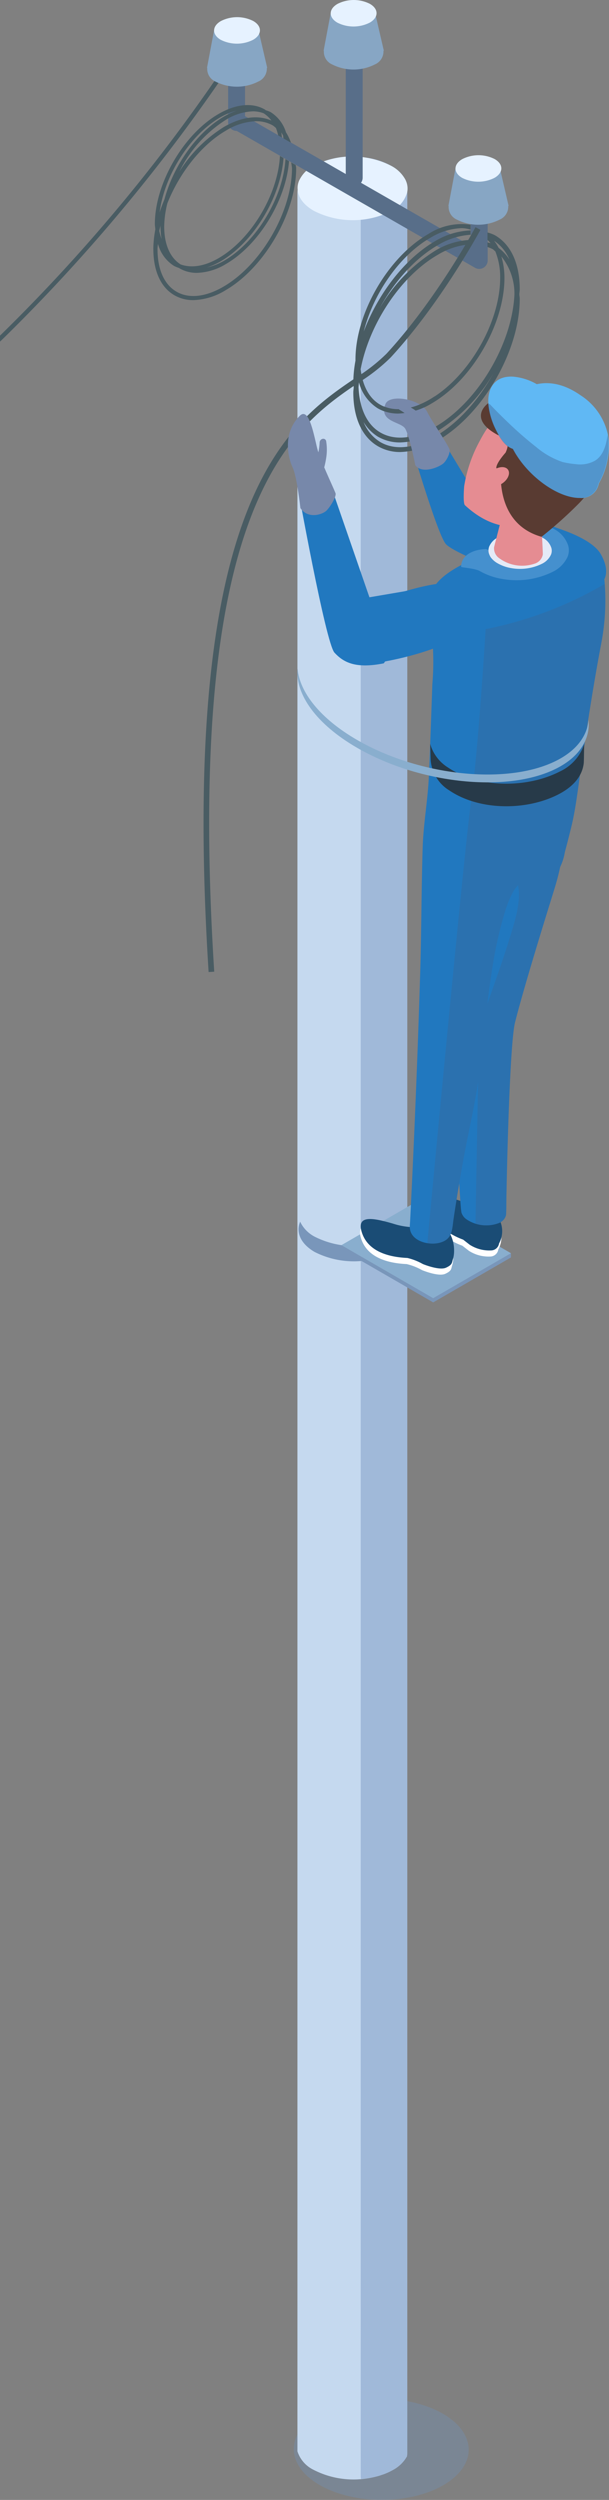 <svg id="グループ_4619" data-name="グループ 4619" xmlns="http://www.w3.org/2000/svg" xmlns:xlink="http://www.w3.org/1999/xlink" width="112.763" height="462.132" viewBox="0 0 112.763 462.132">
  <rect x="0" y="0" width="112.763" height="462.132" fill="#808080" stroke="none"/>
  <defs>
    <clipPath id="clip-path">
      <rect id="長方形_2095" data-name="長方形 2095" width="112.763" height="462.132" fill="none"/>
    </clipPath>
    <clipPath id="clip-path-3">
      <rect id="長方形_2090" data-name="長方形 2090" width="32.387" height="18.698" fill="none"/>
    </clipPath>
    <clipPath id="clip-path-4">
      <rect id="長方形_2091" data-name="長方形 2091" width="16.273" height="75.177" fill="none"/>
    </clipPath>
    <clipPath id="clip-path-5">
      <rect id="長方形_2092" data-name="長方形 2092" width="32.941" height="121.93" fill="none"/>
    </clipPath>
    <clipPath id="clip-path-6">
      <rect id="長方形_2093" data-name="長方形 2093" width="22.315" height="17.408" fill="none"/>
    </clipPath>
  </defs>
  <g id="グループ_4190" data-name="グループ 4190" clip-path="url(#clip-path)">
    <g id="グループ_4189" data-name="グループ 4189">
      <g id="グループ_4188" data-name="グループ 4188" clip-path="url(#clip-path)">
        <g id="グループ_4178" data-name="グループ 4178" transform="translate(54.394 443.434)" opacity="0.22" style="mix-blend-mode: multiply;isolation: isolate">
          <g id="グループ_4177" data-name="グループ 4177">
            <g id="グループ_4176" data-name="グループ 4176" clip-path="url(#clip-path-3)">
              <path id="パス_18730" data-name="パス 18730" d="M224,1616.415c-6.3,3.64-16.557,3.621-22.9-.042s-6.375-9.582-.072-13.221,16.557-3.621,22.9.041,6.376,9.582.072,13.222" transform="translate(-196.318 -1600.434)" fill="#659cdb"/>
            </g>
          </g>
        </g>
        <path id="パス_18731" data-name="パス 18731" d="M219.117,111.307v417.3a7.667,7.667,0,0,1-.056.987,6.44,6.44,0,0,1-2.585,2.516,10.553,10.553,0,0,1-1.321.64,6.41,6.41,0,0,1-.723.264c-.236.083-.487.167-.737.236-.514.139-1.056.264-1.6.361a16.174,16.174,0,0,1-10.356-1.529,5.77,5.77,0,0,1-2.961-3.406V111.307a5.625,5.625,0,0,1,.042-.7,7.5,7.5,0,0,1,.223-1.585,5.919,5.919,0,0,1,2.711-2.85,15.493,15.493,0,0,1,9.841-1.487,13.331,13.331,0,0,1,4.573,1.515,6.278,6.278,0,0,1,2.614,2.571c.056.181.1.362.139.556a10.206,10.206,0,0,1,.195,1.974" transform="translate(-143.705 -75.525)" fill="#c5d9ef"/>
        <path id="パス_18732" data-name="パス 18732" d="M249.693,111.88v417.3a7.656,7.656,0,0,1-.056.987,6.439,6.439,0,0,1-2.585,2.516,10.56,10.56,0,0,1-1.321.64,6.394,6.394,0,0,1-.723.264c-.236.083-.486.167-.737.236-.514.139-1.056.264-1.6.361-.514.083-1.029.139-1.557.181-.014-.167-.042-.306-.042-.472V108.4a4.961,4.961,0,0,1,1.1-3.142,13.331,13.331,0,0,1,4.573,1.515,6.278,6.278,0,0,1,2.614,2.572c.056.181.1.362.139.556a10.206,10.206,0,0,1,.195,1.974" transform="translate(-174.28 -76.098)" fill="#a0b9d9"/>
        <path id="パス_18733" data-name="パス 18733" d="M219.165,111.03a5.438,5.438,0,0,1-2.892,3.475,15.915,15.915,0,0,1-14.414-.028c-1.863-1.07-2.864-2.46-2.975-3.878a3.291,3.291,0,0,1,.223-1.585,5.92,5.92,0,0,1,2.711-2.849,15.916,15.916,0,0,1,14.415.028,6.278,6.278,0,0,1,2.613,2.572,3.507,3.507,0,0,1,.32,2.266" transform="translate(-143.766 -75.513)" fill="#e6f2ff"/>
        <path id="パス_18734" data-name="パス 18734" d="M199.654,104.429a1.565,1.565,0,0,0,.779-2.922L155.776,75.9a1.565,1.565,0,0,0-1.559,2.714l44.658,25.609a1.568,1.568,0,0,0,.779.208" transform="translate(-110.92 -54.719)" fill="#586e89"/>
        <path id="パス_18735" data-name="パス 18735" d="M232.625,57.418a1.564,1.564,0,0,0,1.565-1.565V33.377a1.565,1.565,0,1,0-3.129,0V55.853a1.564,1.564,0,0,0,1.565,1.565" transform="translate(-167.04 -22.998)" fill="#586e89"/>
        <path id="パス_18736" data-name="パス 18736" d="M316.177,131.926a1.564,1.564,0,0,1,1.565,1.565v9.959a1.565,1.565,0,0,1-3.13,0v-9.959a1.564,1.564,0,0,1,1.565-1.565" transform="translate(-227.442 -95.373)" fill="#586e89"/>
        <path id="パス_18737" data-name="パス 18737" d="M299.711,118.561h-.049l1.318-6.982,8.154-.227,1.676,7.209h-.071a2.6,2.6,0,0,1-1.573,2.531,8.751,8.751,0,0,1-7.918.014,2.542,2.542,0,0,1-1.538-2.545" transform="translate(-216.634 -80.5)" fill="#87a6c4"/>
        <path id="パス_18738" data-name="パス 18738" d="M305.633,107.742a6.635,6.635,0,0,0,6-.011c1.663-.96,1.672-2.512.019-3.466a6.634,6.634,0,0,0-6,.011c-1.663.96-1.671,2.512-.018,3.466" transform="translate(-220.059 -74.861)" fill="#e6f2ff"/>
        <path id="パス_18739" data-name="パス 18739" d="M216.323,15.008h-.049l1.318-6.982,8.155-.226,1.676,7.209h-.071a2.6,2.6,0,0,1-1.572,2.531,8.751,8.751,0,0,1-7.918.015,2.542,2.542,0,0,1-1.537-2.545" transform="translate(-156.351 -5.638)" fill="#87a6c4"/>
        <path id="パス_18740" data-name="パス 18740" d="M222.246,4.19a6.637,6.637,0,0,0,6-.01c1.663-.961,1.672-2.513.019-3.467a6.635,6.635,0,0,0-6,.011c-1.663.96-1.671,2.512-.019,3.466" transform="translate(-159.776 -0.001)" fill="#e6f2ff"/>
        <path id="パス_18741" data-name="パス 18741" d="M154.021,53.2a1.565,1.565,0,0,0,1.565-1.565V41.682a1.565,1.565,0,1,0-3.13,0v9.956a1.565,1.565,0,0,0,1.565,1.565" transform="translate(-110.215 -29.002)" fill="#586e89"/>
        <path id="パス_18742" data-name="パス 18742" d="M43.9,31.327l-.92,1.458A319.442,319.442,0,0,1,.106,84.589l-.106.1V85.8c.225-.216.456-.434.678-.65A324.184,324.184,0,0,0,42.844,34.466a2.011,2.011,0,0,0,.067.455c.313-.591.619-1.185.9-1.791l-.091-.088Z" transform="translate(0 -22.647)" fill="#495c63"/>
        <path id="パス_18743" data-name="パス 18743" d="M138.386,26.453h-.049l1.317-6.982,8.154-.227,1.676,7.209h-.071a2.6,2.6,0,0,1-1.573,2.531,8.752,8.752,0,0,1-7.918.014,2.543,2.543,0,0,1-1.537-2.545" transform="translate(-100.008 -13.912)" fill="#87a6c4"/>
        <path id="パス_18744" data-name="パス 18744" d="M144.309,15.636a6.637,6.637,0,0,0,6-.01c1.664-.961,1.672-2.513.019-3.467a6.635,6.635,0,0,0-6,.011c-1.663.96-1.671,2.512-.019,3.466" transform="translate(-103.433 -8.275)" fill="#e6f2ff"/>
        <path id="パス_18745" data-name="パス 18745" d="M259.552,835.058l-14.4,8.313-16.992-9.805,31.392.712Z" transform="translate(-164.944 -602.609)" fill="#7996ba"/>
        <path id="パス_18746" data-name="パス 18746" d="M217.075,817.656a16.1,16.1,0,0,1-14.571.026,6.076,6.076,0,0,1-2.69-2.772c-.82,1.948.067,4.081,2.69,5.6a16.1,16.1,0,0,0,14.571-.026c2.656-1.533,3.561-3.687,2.736-5.641a6.173,6.173,0,0,1-2.736,2.818" transform="translate(-144.238 -589.07)" fill="#7996ba"/>
        <path id="パス_18747" data-name="パス 18747" d="M259.552,810.553l-14.4,8.313-16.992-9.806,14.4-8.313Z" transform="translate(-164.944 -578.883)" fill="#89aece"/>
        <path id="パス_18748" data-name="パス 18748" d="M136.965,289.273C131.4,201.62,151.92,187.73,164.181,179.431a32.814,32.814,0,0,0,5.724-4.467c9.3-10.076,16.4-23.254,16.472-23.386l.919.491c-.071.134-7.232,13.425-16.626,23.6a33.494,33.494,0,0,1-5.905,4.623c-12.076,8.174-32.287,21.855-26.76,108.912Z" transform="translate(-98.338 -109.58)" fill="#495c63"/>
        <path id="パス_18749" data-name="パス 18749" d="M236.186,179.562c-.012.3-.076.62-.076.92,0,4.732,1.626,8.275,4.573,9.977a8.144,8.144,0,0,0,4.12,1.064,14.1,14.1,0,0,0,6.939-2.122c8.372-4.835,15.185-16.585,15.185-26.192,0-.3-.064-.558-.078-.852.014-.3.078-.621.078-.921,0-4.731-1.626-8.274-4.573-9.977a6.376,6.376,0,0,0-1.4-.522v1.379a6.134,6.134,0,0,1,.579.61c-.182-.08-.391-.092-.579-.159v.856a6.754,6.754,0,0,1,.947.385c.186.108.321.287.5.411a12.557,12.557,0,0,1,.9,4.81c.042,8.323-5.841,18.471-13.116,22.622-3.466,1.978-6.706,2.3-9.125.9-2.028-1.17-3.235-3.492-3.589-6.547,1.579-8.3,7.354-17.146,14.27-21.137a13.4,13.4,0,0,1,6.086-1.937v-.821a13.66,13.66,0,0,0-6.533,1.981,30.751,30.751,0,0,0-10.338,10.7c2.694-4.9,6.513-9.234,10.785-11.7a13.39,13.39,0,0,1,6.086-1.934v-.8a13.774,13.774,0,0,0-6.533,1.958c-5.728,3.308-10.665,9.859-13.251,16.74,1.74-6.959,6.595-14.059,12.386-17.363a11.865,11.865,0,0,1,5.777-1.757,6.371,6.371,0,0,1,1.62.272V149.5a11.327,11.327,0,0,0-7.795,1.7c-7.5,4.279-13.562,14.742-13.52,23.325,0,.025.006.045.006.071a23.533,23.533,0,0,0-.41,4.117c0,.3.064.558.076.853m28.837-23.606a8.118,8.118,0,0,0-2-2.17,8.319,8.319,0,0,0-.842-1.321,7.616,7.616,0,0,1,2.839,3.491m-27.01,30.007a8.049,8.049,0,0,0,2.669,2.723,8.144,8.144,0,0,0,4.12,1.06,14.1,14.1,0,0,0,6.939-2.122,30.746,30.746,0,0,0,10.338-10.7c-2.693,4.9-6.512,9.235-10.784,11.7-3.867,2.234-7.476,2.611-10.163,1.061a7.567,7.567,0,0,1-3.119-3.722m-.929-6.388c.014-.312.052-.63.078-.945a8.054,8.054,0,0,0,3.5,4.82,7.4,7.4,0,0,0,3.741.963,12.676,12.676,0,0,0,6.181-1.864c7.5-4.279,13.562-14.742,13.519-23.325a14.194,14.194,0,0,0-.573-3.865,11,11,0,0,1,2.422,6.986c-.4,9.146-6.79,19.965-14.656,24.506-3.867,2.237-7.476,2.613-10.163,1.06-2.473-1.426-3.857-4.4-4.048-8.334" transform="translate(-170.691 -107.959)" fill="#495c63"/>
        <path id="パス_18750" data-name="パス 18750" d="M102.488,96.751c-.009,4.065,1.375,7.107,3.9,8.562a6.9,6.9,0,0,0,3.509.9,12.1,12.1,0,0,0,5.969-1.837c7.183-4.169,13.043-14.275,13.064-22.531,0-.225-.07-.39-.08-.608L128,80.756a10.171,10.171,0,0,1,.158,1.094c-.021,8.008-5.71,17.82-12.679,21.864-3.323,1.935-6.419,2.265-8.711.933-2.274-1.311-3.521-4.118-3.512-7.9,0-.312.064-.641.081-.957a6.885,6.885,0,0,0,2.981,4.1,6,6,0,0,0,.941.383c.034.021.058.055.092.075a6.329,6.329,0,0,0,3.2.825,10.971,10.971,0,0,0,5.385-1.645c6.12-3.537,11.107-11.817,11.675-19l-.665-.381c-.415,7.047-5.323,15.289-11.358,18.777a11.67,11.67,0,0,1-3.211,1.263,13.368,13.368,0,0,0,2.526-1.12c6.156-3.556,11.167-11.913,11.686-19.125l-.665-.381c-.362,7.075-5.295,15.4-11.369,18.9-2.625,1.516-5.054,1.864-7.026,1.146-1.946-1.234-3.034-3.694-3.034-7.005a18.675,18.675,0,0,1,.588-4.3c2.217-5.537,6.229-10.75,10.847-13.43a11.35,11.35,0,0,1,5.582-1.733,6.171,6.171,0,0,1,3.127.8,5.868,5.868,0,0,1,.549.458,9.174,9.174,0,0,1,.411,1.363l.706.4c-.069-.3-.058-.663-.143-.948.131.154.215.364.333.533.053.17.042.4.089.575l1.383.793a9.271,9.271,0,0,0-.921-1.92,6.756,6.756,0,0,0-2.875-3.756,6.008,6.008,0,0,0-.874-.328c-.059-.036-.1-.1-.159-.13-2.3-1.333-5.352-1.042-8.583.822-6.5,3.75-11.79,12.872-11.79,20.333,0,.356.066.66.09,1a20.315,20.315,0,0,0-.374,3.6m4.842-14.32a23.914,23.914,0,0,1,8.613-9.55,10.252,10.252,0,0,1,5.037-1.555,5.8,5.8,0,0,1,1.911.349,5.43,5.43,0,0,1,1.465,1.361c-2.459-1.073-5.533-.718-8.8,1.182a25.917,25.917,0,0,0-8.222,8.214m-3.682,7.576c.862-6.764,5.561-14.3,11.262-17.584a11.876,11.876,0,0,1,3.029-1.233,13.779,13.779,0,0,0-2.345,1.086c-5.091,2.937-9.4,9.163-11.044,15.31-.337.8-.644,1.61-.9,2.421m-.067,3.42c.059-.338.165-.68.241-1.021,0,.066-.016.137-.016.2a12.991,12.991,0,0,0,.208,2.322,9.158,9.158,0,0,1-.433-1.5" transform="translate(-74.091 -50.73)" fill="#495c63"/>
        <path id="パス_18751" data-name="パス 18751" d="M295.469,805.662a11.237,11.237,0,0,1-4.361-1.835,15.879,15.879,0,0,0-1.357-1.188c-.653-.509-6.884-2.486-8.057-1.844-1.5.821-1.456,2.816,3.442,6.417a13.369,13.369,0,0,0,3.5,1.9l1.2.935a6.738,6.738,0,0,0,4.093,1.054,1.524,1.524,0,0,0,1.355-1.283,4.743,4.743,0,0,0,.192-4.154" transform="translate(-203.02 -578.827)" fill="#fff"/>
        <path id="パス_18752" data-name="パス 18752" d="M295.972,801.591a11.233,11.233,0,0,1-4.361-1.835,15.988,15.988,0,0,0-1.357-1.188c-.654-.509-6.885-2.486-8.057-1.843-1.5.821-1.456,2.816,3.443,6.417a13.37,13.37,0,0,0,3.5,1.9l1.2.935a6.74,6.74,0,0,0,4.093,1.054,1.525,1.525,0,0,0,1.355-1.283,4.742,4.742,0,0,0,.191-4.154" transform="translate(-203.383 -575.884)" fill="#1a4c75"/>
        <path id="パス_18753" data-name="パス 18753" d="M303.257,607.647a.031.031,0,0,1,.005.027c.019.137.03.264.051.383a2.391,2.391,0,0,0,.954,1.285,6.558,6.558,0,0,0,5.873.717,2.156,2.156,0,0,0,1.435-1.51.794.794,0,0,1,.01-.152c0-.044,0-.081.006-.125.025-.491.036-1.091.037-1.827,0-2.064.543-29.021,1.591-33.434,1.77-7.067,6.431-21.9,7.222-24.474,2.278-7.409,3.087-14.18-1.948-16.661s-7.624,1.181-10.428,5.7c-.462.76-3.97,7.508-6.527,22.239-.748,4.307,1.339,44.641,1.717,47.831" transform="translate(-217.876 -383.928)" fill="#2178bf"/>
        <g id="グループ_4181" data-name="グループ 4181" transform="translate(88.042 151.344)" opacity="0.35" style="mix-blend-mode: multiply;isolation: isolate">
          <g id="グループ_4180" data-name="グループ 4180">
            <g id="グループ_4179" data-name="グループ 4179" clip-path="url(#clip-path-4)">
              <path id="パス_18754" data-name="パス 18754" d="M334.033,550.986c-2.686-3.43-9.643-10.957-10.443,5.317,0,0,4.006.066,1.248,9.522s-6.239,17.6-6.37,19.7c-.119,1.91-.618,30.39-.708,35.57a6.521,6.521,0,0,0,4.223-.077,2.155,2.155,0,0,0,1.434-1.511.814.814,0,0,1,.01-.151c.006-.044,0-.081.006-.125.025-.491.036-1.091.038-1.827,0-2.064.542-29.021,1.591-33.434,1.77-7.067,6.431-21.9,7.223-24.474a36.976,36.976,0,0,0,1.749-8.513" transform="translate(-317.759 -546.232)" fill="#3e6593"/>
            </g>
          </g>
        </g>
        <path id="パス_18755" data-name="パス 18755" d="M257.765,824.372h-.005a5.906,5.906,0,0,0,.1-1.273c-.017-2.287-1.3-5.134-4.05-4.523a13.64,13.64,0,0,1-7.277-.337c-3.712-1.065-6.816-1.674-5.745,1.649,1.178,3.655,5.232,4.562,8.424,4.706a10.926,10.926,0,0,1,2.862,1.123s3.026,1.254,4.284.68c1.231-.562,1.087-.943,1.273-1.53a3.137,3.137,0,0,0,.091-.321c.024-.1.039-.174.039-.174" transform="translate(-173.921 -590.918)" fill="#fff"/>
        <path id="パス_18756" data-name="パス 18756" d="M258.269,820.3h-.005a5.888,5.888,0,0,0,.1-1.273c-.018-2.287-1.3-5.134-4.05-4.524a13.633,13.633,0,0,1-7.278-.337c-3.712-1.065-6.816-1.674-5.745,1.649,1.178,3.656,5.232,4.562,8.424,4.705a10.923,10.923,0,0,1,2.862,1.123s3.026,1.253,4.284.679c1.231-.562,1.087-.942,1.273-1.53a3.135,3.135,0,0,0,.091-.32c.024-.1.039-.174.039-.174" transform="translate(-174.285 -587.974)" fill="#1a4c75"/>
        <path id="パス_18757" data-name="パス 18757" d="M349.143,359.109c1.756-.328,4.629-2.278,2.13-6.662s-14.892-6.6-14.892-6.6c-1.243-.4-2.969,1.5-3.857,4.248s-.6,5.3.643,5.7c0,0,11.01,4.237,15.976,3.309" transform="translate(-240.02 -249.987)" fill="#2178bf"/>
        <path id="パス_18758" data-name="パス 18758" d="M272.454,283.562s5.446,18.733,7.088,20.506,15.5,7.552,20.752,6.5l.394-9.26-15.629-6.37-8.172-13.5Z" transform="translate(-196.965 -203.464)" fill="#2178bf"/>
        <path id="パス_18759" data-name="パス 18759" d="M262.48,278.243s-1.023-5.206-1.841-6.717c-.759-1.4-4.944-1.191-3.708-4.562.728-1.988,6.561-.955,7.727,1.378.858,1.717,3.517,5.547,4.126,6.88.256.56-.394,1.97-1.034,2.611-.669.668-3.96,2.159-5.27.41" transform="translate(-185.579 -192.235)" fill="#78a"/>
        <path id="パス_18760" data-name="パス 18760" d="M256.165,266.32c-.038.276-.087.55-.127.826a7.615,7.615,0,0,0,2.771.506,12.674,12.674,0,0,0,6.181-1.864c.318-.182.63-.39.944-.594-.02-.032-.045-.06-.065-.093a4.011,4.011,0,0,1-.3-.624c-.324.212-.647.426-.976.614-3.147,1.8-6.1,2.209-8.428,1.229" transform="translate(-185.097 -191.199)" fill="#495c63"/>
        <path id="パス_18761" data-name="パス 18761" d="M271.988,273a15.775,15.775,0,0,0-1.187-1.188c-.408-.37-.83-.724-1.275-1.057a9.843,9.843,0,0,0-3-1.6.537.537,0,0,0-.674.33.712.712,0,0,0,.284.83,11.428,11.428,0,0,1,2.185,1.613c.319.363.618.745.9,1.137a13.268,13.268,0,0,1,.766,1.183,1.275,1.275,0,0,0,1.65.511,1.1,1.1,0,0,0,.507-1.545,1.179,1.179,0,0,0-.145-.206Z" transform="translate(-192.169 -194.564)" fill="#78a"/>
        <path id="パス_18762" data-name="パス 18762" d="M309.832,363.982a9.8,9.8,0,0,0-3.072-6.213c-2.039-1.8-5.029-1.752-7.588-1.48a38.113,38.113,0,0,0-12.825,4.17c-3.277,1.612-8.686,3.885-8.843,8.177a61.461,61.461,0,0,0,.639,8.571,48.4,48.4,0,0,1-.105,6.738c-.2,5.664-.394,11.327-.642,16.989-.192,4.391-1,8.7-1.145,13.111-.245,7.721-.223,15.451-.461,23.174q-.707,22.979-1.867,45.944c-.019.373-.062.754-.058,1.128.029,2.545,3.343,3.44,5.433,2.934,2.511-.608,2.372-2.446,2.677-4.5.521-3.5,1.111-6.983,1.731-10.463.893-5.015,2.1-10.008,2.843-15.044.989-6.689,1.422-13.446,2.494-20.128a75.237,75.237,0,0,1,2.42-11.011,19.88,19.88,0,0,1,1.67-4,12.47,12.47,0,0,1,3-3c.87-.773,1.588-2.034,2.721-2.427a2.22,2.22,0,0,1,2.815,1.145,9.591,9.591,0,0,0,.9-2.81c.424-1.543.815-3.1,1.194-4.65.718-2.944,1.084-5.91,1.514-8.91,1.2-8.333,2.448-16.659,4.016-24.931a41.9,41.9,0,0,0,.539-12.515" transform="translate(-197.984 -257.469)" fill="#2178bf"/>
        <g id="グループ_4184" data-name="グループ 4184" transform="translate(79.123 107.952)" opacity="0.35" style="mix-blend-mode: multiply;isolation: isolate">
          <g id="グループ_4183" data-name="グループ 4183">
            <g id="グループ_4182" data-name="グループ 4182" clip-path="url(#clip-path-5)">
              <path id="パス_18763" data-name="パス 18763" d="M318.4,389.616a70.64,70.64,0,0,1-22.03,8.349s-1.344,22.17-2.687,31.71c-1.163,8.256-6.651,66.3-8.108,81.783a5.636,5.636,0,0,0,2.19-.037c2.511-.608,2.372-2.446,2.677-4.5.52-3.5,1.111-6.983,1.731-10.463.893-5.015,2.1-10.008,2.842-15.044.989-6.689,1.422-13.446,2.494-20.128a75.248,75.248,0,0,1,2.42-11.011,19.862,19.862,0,0,1,1.67-4,12.466,12.466,0,0,1,3-3c.87-.774,1.588-2.035,2.721-2.427a2.22,2.22,0,0,1,2.815,1.145,9.593,9.593,0,0,0,.9-2.81c.423-1.543.815-3.1,1.194-4.65.718-2.944,1.084-5.91,1.514-8.91,1.2-8.333,2.448-16.659,4.016-24.931a42.17,42.17,0,0,0,.64-11.076" transform="translate(-285.571 -389.617)" fill="#3e6593"/>
            </g>
          </g>
        </g>
        <path id="パス_18764" data-name="パス 18764" d="M311.434,501.33c-6.042,3.1-14.964,3.117-20.69-.753a7.563,7.563,0,0,1-3.3-4.4c.043.44.073,2.808.122,3.246a7.241,7.241,0,0,0,3.438,5.4c5.585,3.774,14.284,3.756,20.176.734,2.308-1.184,4.345-3,4.695-5.67.072-.551.047-3.138.117-3.689a8.47,8.47,0,0,1-4.554,5.131" transform="translate(-207.8 -358.701)" fill="#273a49"/>
        <path id="パス_18765" data-name="パス 18765" d="M232.141,363.8c-5.52,2.9-17.174,4.67-19.176,2.479-.515-.557-7.236-22.788-6.974-23.342.534-1.129.037-.2,1.31-.743,1.312-.384,1.612-1.011,2.315.05l.128.287,7.823,16.081s7.622-.919,10.293-2.275c2.858-1.451,4.012-2.025,6.208.371s.909,5.6-1.927,7.092" transform="translate(-148.912 -246.994)" fill="#60b8f4"/>
        <path id="パス_18766" data-name="パス 18766" d="M328,353.26a5.314,5.314,0,0,0-2.738-3.144,11.293,11.293,0,0,0-2.5-1.023c-.39,3.409-6.906,6.353-9.924,4.784-1.581-.031-4.671.7-4.671,3.274.073.142,2.538.258,3.487.8a12.433,12.433,0,0,0,4.093,1.437,15.109,15.109,0,0,0,9.57-1.41,5.8,5.8,0,0,0,2.575-2.711A3.2,3.2,0,0,0,328,353.26" transform="translate(-222.783 -252.369)" fill="#4590ce"/>
        <path id="パス_18767" data-name="パス 18767" d="M338.015,359.212a3.521,3.521,0,0,1-1.565,1.647,9.18,9.18,0,0,1-5.814.857,7.563,7.563,0,0,1-2.487-.873,4.031,4.031,0,0,1-1.3-1.12,2.935,2.935,0,0,1-.28-.56,1.867,1.867,0,0,1-.05-1.268.031.031,0,0,1,0-.049,3.341,3.341,0,0,1,1.614-1.779,9.125,9.125,0,0,1,8.285.017,3.229,3.229,0,0,1,1.664,1.91,1.943,1.943,0,0,1-.066,1.219" transform="translate(-235.986 -256.697)" fill="#e4eaf7"/>
        <path id="パス_18768" data-name="パス 18768" d="M338.546,320.174a2.955,2.955,0,0,0-5.791.724s-2.592,9.938-2.637,10.205a2.248,2.248,0,0,0,1.037,2.067,7.146,7.146,0,0,0,6.392.977,2.191,2.191,0,0,0,1.6-1.726c.029-.329-.6-12.248-.6-12.248" transform="translate(-238.637 -229.924)" fill="#e58c92"/>
        <path id="パス_18769" data-name="パス 18769" d="M325.952,270.908c-4.177-1.687-8.817-2.566-13.1,5.646a26.091,26.091,0,0,0-2.879,8.355c-.04.507-.232,3.175.141,3.521,5.334,4.934,10.011,4.128,12.345,3.519a2.884,2.884,0,0,0,1.926-1.329,1.316,1.316,0,0,1,.44-.5,12.266,12.266,0,0,0,4.436-5.585c2.58-5.746.881-11.945-3.308-13.626" transform="translate(-224.026 -195.036)" fill="#e58c92"/>
        <path id="パス_18770" data-name="パス 18770" d="M326.509,261.563c.619-.01,2.65-.942,3.689-.934,8.231.065,11.99,7.889,12.268,11.71a8.788,8.788,0,0,1-.656,2.675s2.422,1.8-2.508,6.692a76.463,76.463,0,0,1-6.686,5.945c-7.425-2.1-7.6-9.509-7.559-11.728,0-.091-.894-.94-.817-1.071.066-.958,1.715-2.76,1.715-2.76,1.342-2.868-1.15-3.11-1.44-3.265-6.593-3.518-1.2-7.214,1.994-7.264" transform="translate(-232.342 -188.416)" fill="#593b32"/>
        <path id="パス_18771" data-name="パス 18771" d="M328.373,314.635c1.02-.715,1.468-1.834,1-2.5s-1.67-.622-2.69.093-1.469,1.834-1,2.5,1.671.623,2.69-.093" transform="translate(-235.312 -225.312)" fill="#e58c92"/>
        <path id="パス_18772" data-name="パス 18772" d="M259.689,389.049c1.857.354,5.073,2.779,2.412,7.408s-15.783,6.921-15.783,6.921c-1.316.42-3.136-1.6-4.064-4.51s-.613-5.611.7-6.031c0,0,11.481-4.79,16.731-3.788" transform="translate(-174.747 -281.155)" fill="#2178bf"/>
        <path id="パス_18773" data-name="パス 18773" d="M346.765,271.026a13.83,13.83,0,0,0,1.7-9,11.523,11.523,0,0,0-5.124-7.351c-3.14-2.19-5.881-2.488-8.056-2.019a10.6,10.6,0,0,0-4.38-1.392c-3.225-.187-4.877,1.959-4.557,5.266a13.538,13.538,0,0,0,1.441,4.677c1.084,2.17,2.058,3.085,3.084,3.412.115.236.258.462.392.707,2.762,4.667,8.12,8.405,12,8.358a3.245,3.245,0,0,0,3.5-2.655" transform="translate(-235.895 -181.636)" fill="#60b8f4"/>
        <g id="グループ_4187" data-name="グループ 4187" transform="translate(90.382 74.637)" opacity="0.42" style="mix-blend-mode: multiply;isolation: isolate">
          <g id="グループ_4186" data-name="グループ 4186">
            <g id="グループ_4185" data-name="グループ 4185" clip-path="url(#clip-path-6)">
              <path id="パス_18774" data-name="パス 18774" d="M343.125,286.791c-3.881.047-9.239-3.691-12-8.358-.134-.245-.276-.471-.392-.707-1.026-.327-2-1.242-3.084-3.412a13.537,13.537,0,0,1-1.441-4.677,3.377,3.377,0,0,1,.234-.253s1.324,1.421,3.2,3.216a68.777,68.777,0,0,0,5.473,4.792A15.048,15.048,0,0,0,340,280.159a17.556,17.556,0,0,0,2.514.4,5.7,5.7,0,0,0,3.456-.635c1.3-.79,2.033-2.329,2.356-4.786a13.83,13.83,0,0,1-1.7,9,3.245,3.245,0,0,1-3.5,2.655" transform="translate(-326.207 -269.384)" fill="#3e6593"/>
            </g>
          </g>
        </g>
        <path id="パス_18775" data-name="パス 18775" d="M198.666,318.307s5.248,29.228,6.89,31,3.875,3.021,9.128,1.97L224.732,336.9l-12.707,2.167-7.887-22.776Z" transform="translate(-143.621 -228.653)" fill="#2178bf"/>
        <path id="パス_18776" data-name="パス 18776" d="M194.718,293.606s-.63-5.821-1.445-7.519c-.756-1.576-2-6.206,1.313-9.522,1.641-1.643,2.505,2.89,3.218,5.91.483,2.049,2.819,6.881,3.415,8.373.25.627-1.179,2.862-1.806,3.349-.887.69-3.353,1.4-4.7-.591" transform="translate(-139.095 -199.685)" fill="#78a"/>
        <path id="パス_18777" data-name="パス 18777" d="M208.835,299.81a15.806,15.806,0,0,0,.514-1.6c.142-.531.264-1.07.357-1.617a9.839,9.839,0,0,0,.048-3.4.537.537,0,0,0-.6-.449.713.713,0,0,0-.609.633,11.424,11.424,0,0,1-.435,2.68c-.178.45-.381.89-.6,1.32a13.176,13.176,0,0,1-.7,1.222,1.276,1.276,0,0,0,.3,1.7,1.1,1.1,0,0,0,1.606-.256,1.189,1.189,0,0,0,.117-.223Z" transform="translate(-149.36 -211.631)" fill="#78a"/>
        <path id="パス_18778" data-name="パス 18778" d="M247.5,462.628c-8.793,5.076-25.678,3.558-37.715-3.392-6.848-3.954-10.64-8.812-11.027-13.2-.422,4.744,3.415,10.256,11.027,14.651,12.037,6.95,28.923,8.468,37.715,3.392,3.79-2.188,5.447-5.247,5.153-8.573-.245,2.758-1.921,5.258-5.153,7.124" transform="translate(-143.665 -322.451)" fill="#89aece"/>
      </g>
    </g>
  </g>
</svg>

